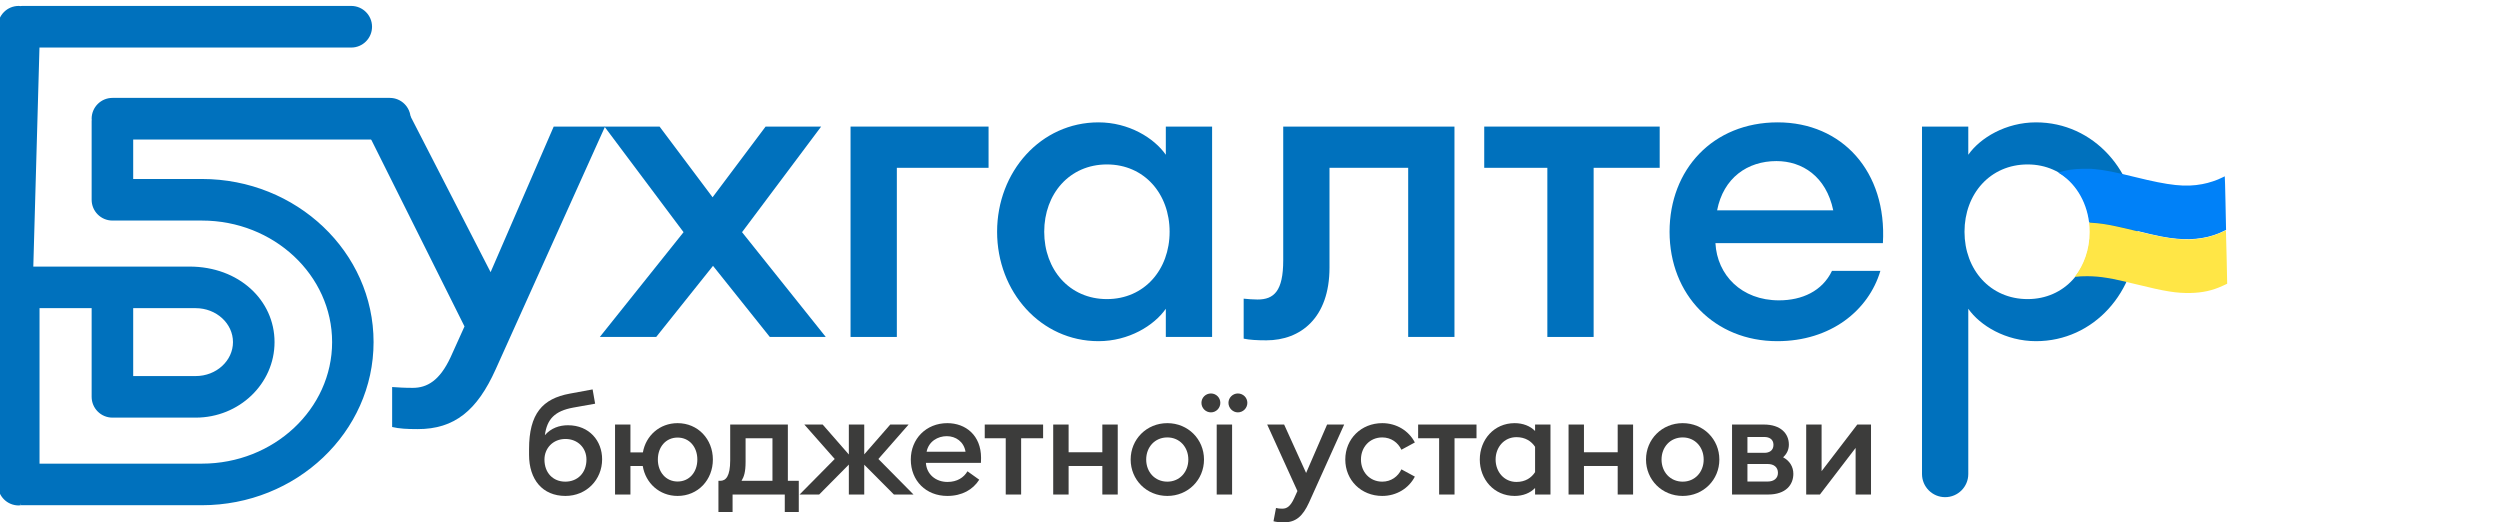 <svg width="201" height="42" viewBox="0 0 201 42" fill="none" xmlns="http://www.w3.org/2000/svg">
<g clip-path="url(#clip0_6_128)">
<path d="M145.218 39.76V34.133H146.456V37.881L149.326 34.133H150.429V39.76H149.191V36.013L146.321 39.76H145.218Z" fill="#3C3C3B"/>
<path d="M139.256 39.76V34.133H141.821C143.172 34.133 143.825 34.865 143.825 35.743C143.825 36.137 143.678 36.474 143.363 36.767C143.892 37.048 144.185 37.532 144.185 38.095C144.185 38.95 143.611 39.76 142.148 39.76H139.256ZM140.494 36.407H141.866C142.215 36.407 142.587 36.249 142.587 35.765C142.587 35.293 142.215 35.135 141.866 35.135H140.494V36.407ZM140.494 38.714H142.137C142.609 38.714 142.947 38.466 142.947 38.016C142.947 37.555 142.609 37.307 142.137 37.307H140.494V38.714Z" fill="#3C3C3B"/>
<path d="M138.236 36.947C138.236 38.579 136.953 39.873 135.288 39.873C133.622 39.873 132.339 38.579 132.339 36.947C132.339 35.315 133.622 34.021 135.288 34.021C136.953 34.021 138.236 35.315 138.236 36.947ZM133.588 36.947C133.588 37.949 134.286 38.725 135.288 38.725C136.278 38.725 136.976 37.949 136.976 36.947C136.976 35.946 136.278 35.169 135.288 35.169C134.286 35.169 133.588 35.946 133.588 36.947Z" fill="#3C3C3B"/>
<path d="M126.112 39.76V34.133H127.35V36.362H130.062V34.133H131.3V39.76H130.062V37.465H127.35V39.76H126.112Z" fill="#3C3C3B"/>
<path d="M123.42 39.232C123.026 39.648 122.441 39.873 121.777 39.873C120.112 39.873 118.975 38.534 118.975 36.947C118.975 35.36 120.112 34.021 121.777 34.021C122.441 34.021 123.026 34.246 123.42 34.651V34.134H124.658V39.761H123.42V39.232ZM120.247 36.947C120.247 37.938 120.933 38.748 121.923 38.748C122.644 38.748 123.128 38.41 123.42 37.96V35.923C123.128 35.484 122.644 35.147 121.923 35.147C120.933 35.147 120.247 35.957 120.247 36.947Z" fill="#3C3C3B"/>
<path d="M115.706 39.76V35.236H114.018V34.133H118.711V35.236H116.944V39.76H115.706Z" fill="#3C3C3B"/>
<path d="M113.754 38.32C113.27 39.254 112.291 39.873 111.132 39.873C109.444 39.873 108.161 38.613 108.161 36.947C108.161 35.282 109.444 34.021 111.132 34.021C112.291 34.021 113.27 34.64 113.754 35.574L112.673 36.159C112.403 35.586 111.852 35.169 111.132 35.169C110.13 35.169 109.421 35.946 109.421 36.947C109.421 37.949 110.13 38.725 111.132 38.725C111.852 38.725 112.403 38.309 112.673 37.735L113.754 38.32Z" fill="#3C3C3B"/>
<path d="M108.072 34.133L105.247 40.402C104.741 41.505 104.189 42 103.21 42C102.884 42 102.602 41.966 102.388 41.91L102.591 40.841C102.76 40.886 102.895 40.897 103.097 40.897C103.469 40.897 103.75 40.706 104.043 40.075L104.313 39.479L101.882 34.133H103.244L105.011 38.027L106.699 34.133H108.072Z" fill="#3C3C3B"/>
<path d="M98.115 32.389C98.115 32.806 97.778 33.155 97.361 33.155C96.933 33.155 96.596 32.806 96.596 32.389C96.596 31.973 96.933 31.635 97.361 31.635C97.778 31.635 98.115 31.973 98.115 32.389ZM100.287 32.389C100.287 32.806 99.95 33.155 99.522 33.155C99.117 33.155 98.768 32.806 98.768 32.389C98.768 31.973 99.117 31.635 99.522 31.635C99.95 31.635 100.287 31.973 100.287 32.389ZM97.823 39.761V34.134H99.06V39.761H97.823Z" fill="#3C3C3B"/>
<path d="M96.802 36.947C96.802 38.579 95.519 39.873 93.854 39.873C92.188 39.873 90.905 38.579 90.905 36.947C90.905 35.315 92.188 34.021 93.854 34.021C95.519 34.021 96.802 35.315 96.802 36.947ZM92.154 36.947C92.154 37.949 92.852 38.725 93.854 38.725C94.844 38.725 95.542 37.949 95.542 36.947C95.542 35.946 94.844 35.169 93.854 35.169C92.852 35.169 92.154 35.946 92.154 36.947Z" fill="#3C3C3B"/>
<path d="M84.678 39.76V34.133H85.916V36.362H88.628V34.133H89.866V39.76H88.628V37.465H85.916V39.76H84.678Z" fill="#3C3C3B"/>
<path d="M80.861 39.76V35.236H79.173V34.133H83.866V35.236H82.099V39.76H80.861Z" fill="#3C3C3B"/>
<path d="M73.228 36.947C73.228 35.293 74.454 34.021 76.165 34.021C77.639 34.021 78.877 35 78.877 36.812C78.877 36.936 78.877 37.037 78.866 37.217H74.443C74.499 38.14 75.242 38.748 76.176 38.748C76.964 38.748 77.493 38.388 77.785 37.892L78.731 38.568C78.224 39.367 77.347 39.873 76.165 39.873C74.454 39.873 73.228 38.658 73.228 36.947ZM76.12 35.068C75.4 35.068 74.668 35.484 74.499 36.317H77.628C77.493 35.507 76.84 35.068 76.12 35.068Z" fill="#3C3C3B"/>
<path d="M65.861 39.76H64.286L67.111 36.902L64.668 34.133H66.143L68.247 36.542V34.133H69.485V36.531L71.578 34.133H73.052L70.622 36.902L73.446 39.76H71.871L69.485 37.363V39.76H68.247V37.352L65.861 39.76Z" fill="#3C3C3B"/>
<path d="M57.762 38.657H57.908C58.347 38.657 58.708 38.32 58.708 37.003V34.133H63.344V38.657H64.222V41.167H63.096V39.76H58.899V41.167H57.762V38.657ZM59.945 35.236V37.127C59.945 37.949 59.822 38.32 59.619 38.657H62.106V35.236H59.945Z" fill="#3C3C3B"/>
<path d="M50.687 36.373H51.688C51.925 35.023 53.039 34.021 54.479 34.021C56.122 34.021 57.315 35.315 57.315 36.947C57.315 38.579 56.122 39.873 54.479 39.873C53.016 39.873 51.902 38.838 51.677 37.465H50.687V39.761H49.449V34.134H50.687V36.373ZM52.892 36.947C52.892 37.949 53.534 38.714 54.479 38.714C55.424 38.714 56.066 37.96 56.066 36.947C56.066 35.934 55.424 35.18 54.479 35.18C53.534 35.18 52.892 35.934 52.892 36.947Z" fill="#3C3C3B"/>
<path d="M48.411 36.925C48.411 38.568 47.151 39.873 45.462 39.873C43.617 39.873 42.536 38.556 42.536 36.565V36.114C42.536 33.256 43.617 32.052 45.811 31.647L47.646 31.309L47.848 32.457L46.081 32.772C44.618 33.042 43.977 33.684 43.808 34.989C44.303 34.415 44.978 34.19 45.665 34.19C47.376 34.19 48.411 35.439 48.411 36.925ZM43.774 36.947C43.774 38.028 44.472 38.725 45.451 38.725C46.43 38.725 47.151 38.028 47.151 36.947C47.151 36.013 46.453 35.293 45.462 35.293C44.45 35.293 43.774 36.047 43.774 36.947Z" fill="#3C3C3B"/>
<path d="M16.235 14.561H10.538V11.047H31.468C32.298 11.047 32.97 10.374 32.97 9.544C32.97 8.714 32.298 8.041 31.468 8.041H9.04C8.211 8.041 7.538 8.714 7.538 9.544C7.538 9.577 7.546 9.606 7.549 9.635C7.546 9.668 7.538 9.697 7.538 9.727V16.06C7.538 16.89 8.211 17.563 9.04 17.563H16.235C22.1 17.563 26.872 22.024 26.872 27.505C26.872 32.986 22.1 37.447 16.235 37.447H3.007V24.605H7.538V24.609V31.882C7.538 31.886 7.538 31.89 7.538 31.893C7.538 31.897 7.538 31.9 7.538 31.904C7.538 32.734 8.211 33.407 9.04 33.407H15.735C19.137 33.407 21.903 30.76 21.903 27.505C21.903 24.251 19.137 21.603 15.23 21.603H2.503L3.007 3.653H28.24C29.069 3.653 29.741 2.98 29.741 2.15C29.741 1.32 29.069 0.647 28.24 0.647H1.78C1.732 0.647 1.688 0.658 1.641 0.662C1.593 0.658 1.549 0.647 1.502 0.647C0.672 0.647 0 1.32 0 2.15V23.944V24.145V38.965C0 39.795 0.672 40.468 1.502 40.468C1.56 40.468 1.615 40.457 1.674 40.45H16.228C23.748 40.45 29.865 34.643 29.865 27.505C29.869 20.367 23.752 14.561 16.235 14.561ZM18.903 27.505C18.903 29.103 17.481 30.405 15.735 30.405H10.538V24.609V24.605H15.731C17.481 24.605 18.903 25.907 18.903 27.505Z" fill="#0071BD"/>
<path fill-rule="evenodd" clip-rule="evenodd" d="M-0.17 2.15C-0.17 1.226 0.578 0.477 1.502 0.477C1.538 0.477 1.571 0.481 1.595 0.484C1.601 0.485 1.606 0.486 1.611 0.487C1.623 0.488 1.632 0.49 1.641 0.491C1.649 0.49 1.659 0.488 1.67 0.487C1.675 0.486 1.681 0.485 1.686 0.484C1.711 0.481 1.743 0.477 1.78 0.477H28.24C29.163 0.477 29.912 1.226 29.912 2.15C29.912 3.074 29.163 3.823 28.24 3.823H3.173L2.678 21.433H15.23C19.214 21.433 22.073 24.141 22.073 27.505C22.073 30.861 19.224 33.577 15.735 33.577H9.04C8.117 33.577 7.368 32.828 7.368 31.904V24.776H3.178V37.277H16.235C22.017 37.277 26.702 32.882 26.702 27.505C26.702 22.128 22.017 17.733 16.235 17.733H9.04C8.117 17.733 7.368 16.984 7.368 16.06V9.727C7.368 9.699 7.372 9.674 7.374 9.657C7.375 9.65 7.376 9.644 7.377 9.64L7.377 9.637C7.374 9.614 7.368 9.575 7.368 9.544C7.368 8.62 8.117 7.871 9.04 7.871H31.342C32.266 7.871 33.014 8.62 33.014 9.544C33.014 10.468 32.266 11.217 31.342 11.217H10.709V14.39H16.235C23.837 14.39 30.039 20.265 30.035 27.505C30.035 34.745 23.834 40.62 16.228 40.62H1.685C1.688 40.619 1.692 40.619 1.695 40.619L1.674 40.45V40.62H1.685C1.678 40.621 1.67 40.622 1.662 40.623C1.618 40.63 1.558 40.638 1.502 40.638C0.578 40.638 -0.17 39.889 -0.17 38.965V2.15ZM1.502 0.817C0.767 0.817 0.17 1.414 0.17 2.15V38.965C0.17 39.701 0.767 40.297 1.502 40.297C1.532 40.297 1.556 40.294 1.592 40.289C1.609 40.286 1.628 40.283 1.652 40.281L1.663 40.279H16.228C23.662 40.279 29.695 34.541 29.695 27.505C29.698 20.47 23.666 14.731 16.235 14.731H10.368V10.876H31.342C32.078 10.876 32.674 10.28 32.674 9.544C32.674 8.808 32.078 8.211 31.342 8.211H9.04C8.305 8.211 7.709 8.808 7.709 9.544C7.709 9.548 7.709 9.554 7.711 9.565L7.714 9.586C7.716 9.594 7.717 9.603 7.718 9.614L7.721 9.634L7.719 9.654C7.717 9.67 7.714 9.688 7.712 9.7C7.712 9.703 7.711 9.706 7.711 9.708C7.709 9.721 7.709 9.727 7.709 9.727V16.06C7.709 16.796 8.305 17.392 9.04 17.392H16.235C22.183 17.392 27.043 21.919 27.043 27.505C27.043 33.091 22.183 37.618 16.235 37.618H2.837V24.435H7.709V31.904C7.709 32.64 8.305 33.236 9.04 33.236H15.735C19.05 33.236 21.732 30.658 21.732 27.505C21.732 24.36 19.059 21.774 15.23 21.774H2.328L2.842 3.483H28.24C28.975 3.483 29.571 2.886 29.571 2.15C29.571 1.414 28.975 0.817 28.24 0.817H1.78C1.768 0.817 1.755 0.819 1.734 0.822C1.731 0.822 1.727 0.823 1.723 0.823C1.705 0.826 1.679 0.83 1.654 0.832L1.641 0.833L1.628 0.832C1.602 0.83 1.576 0.826 1.558 0.823C1.554 0.823 1.551 0.822 1.548 0.822C1.526 0.819 1.513 0.817 1.502 0.817ZM10.368 24.435H15.731C17.561 24.435 19.073 25.799 19.073 27.505C19.073 29.211 17.561 30.575 15.735 30.575H10.368V24.435ZM10.709 24.776V30.235H15.735C17.402 30.235 18.732 28.995 18.732 27.505C18.732 26.015 17.402 24.776 15.731 24.776H10.709Z" fill="#0071BD"/>
<path d="M156.39 39.972C155.362 39.972 154.529 39.139 154.529 38.112L154.529 10.177H158.25V12.443C159.198 11.09 161.261 9.838 163.697 9.838C168.332 9.838 171.85 13.796 171.85 18.634C171.85 23.472 168.332 27.43 163.697 27.43C161.261 27.43 159.198 26.178 158.25 24.825V38.112C158.25 39.139 157.417 39.972 156.39 39.972ZM168.061 18.634C168.061 15.589 165.997 13.221 163.02 13.221C160.01 13.221 157.946 15.589 157.946 18.634C157.946 21.679 160.01 24.047 163.02 24.047C165.997 24.047 168.061 21.679 168.061 18.634Z" fill="#0071BD"/>
<path d="M151.182 21.78C150.234 24.96 147.19 27.43 142.894 27.43C137.853 27.43 134.233 23.708 134.233 18.634C134.233 13.627 137.718 9.838 142.927 9.838C148.103 9.838 151.723 13.796 151.385 19.547H137.921C138.056 22.118 140.018 24.148 143.029 24.148C144.889 24.148 146.513 23.404 147.291 21.78H151.182ZM142.826 12.951C140.492 12.951 138.563 14.304 138.056 16.909H147.393C146.818 14.169 144.889 12.951 142.826 12.951Z" fill="#0071BD"/>
<path d="M124.407 27.091V13.492H119.332V10.177H133.439V13.492H128.128V27.091H124.407Z" fill="#0071BD"/>
<path d="M106.892 21.509C106.892 25.569 104.558 27.362 101.818 27.362C101.073 27.362 100.464 27.328 99.991 27.227V24.013C100.363 24.047 100.735 24.081 101.107 24.081C102.426 24.081 103.171 23.404 103.171 20.934V10.177H116.939V27.091H113.218V13.492H106.892V21.509Z" fill="#0071BD"/>
<path d="M80.167 18.634C80.167 13.796 83.685 9.838 88.319 9.838C90.755 9.838 92.785 11.09 93.732 12.443V10.177H97.453V27.091H93.732V24.825C92.785 26.178 90.755 27.43 88.319 27.43C83.685 27.43 80.167 23.472 80.167 18.634ZM94.037 18.634C94.037 15.589 92.007 13.221 88.996 13.221C85.985 13.221 83.955 15.589 83.955 18.634C83.955 21.679 85.985 24.047 88.996 24.047C92.007 24.047 94.037 21.679 94.037 18.634Z" fill="#0071BD"/>
<path d="M68.384 27.091V10.177H79.48V13.492H72.106V27.091H68.384Z" fill="#0071BD"/>
<path d="M48.226 27.091L54.958 18.668L48.598 10.177H53.03L57.292 15.86L61.555 10.177H66.02L59.66 18.668L66.392 27.091H61.893L57.326 21.374L52.759 27.091H48.226Z" fill="#0071BD"/>
<path d="M48.645 10.177L39.85 29.696C38.361 33.011 36.535 34.5 33.591 34.5C32.712 34.5 32.103 34.466 31.528 34.331V31.117C32.035 31.151 32.475 31.184 33.185 31.184C34.336 31.184 35.35 30.609 36.23 28.715L37.346 26.245L28.883 9.295H32.977L39.444 21.882L44.518 10.177H48.645Z" fill="#0071BD"/>
<path fill-rule="evenodd" clip-rule="evenodd" d="M167.963 17.884C168.096 17.885 168.213 17.889 168.302 17.896C169.186 17.962 169.924 18.102 171.692 18.537C173.542 18.992 174.146 19.111 174.988 19.191C176.407 19.33 177.719 19.119 178.781 18.581L178.975 18.482L178.931 16.329C178.906 15.144 178.881 14.176 178.872 14.176C178.866 14.176 178.776 14.22 178.677 14.269C178.269 14.483 177.602 14.705 177.067 14.803C175.71 15.06 174.449 14.925 171.648 14.232C170.068 13.841 169.179 13.666 168.454 13.602C168.307 13.59 168.158 13.574 168.116 13.57C168.075 13.565 167.782 13.566 167.466 13.57C166.696 13.582 166.091 13.672 165.481 13.876C166.793 14.635 167.747 16.12 167.963 17.884Z" fill="#0081F8"/>
<path fill-rule="evenodd" clip-rule="evenodd" d="M166.808 22.261C167.554 21.313 168.011 20.044 168.011 18.65C168.011 18.394 167.995 18.142 167.965 17.895C168.561 17.936 168.751 17.953 169.082 18.001C169.652 18.081 170.577 18.281 171.767 18.575C173.428 18.986 174.261 19.148 175.066 19.216C175.65 19.264 176.046 19.269 176.485 19.229C177.266 19.157 177.945 18.983 178.596 18.685C178.793 18.594 178.959 18.52 178.965 18.519C178.971 18.519 178.996 19.485 179.021 20.665L179.065 22.813L178.684 22.989C177.877 23.361 177.086 23.535 176.111 23.556C175 23.578 174.089 23.434 171.796 22.867C169.713 22.352 168.896 22.216 167.826 22.206C167.465 22.203 167.129 22.221 166.808 22.261Z" fill="#FFE646"/>
</g>
<defs>
<clipPath id="clip0_6_128">
<rect width="201" height="41.563" fill="white" transform="translate(0 0.437)"/>
</clipPath>
</defs>
</svg>
